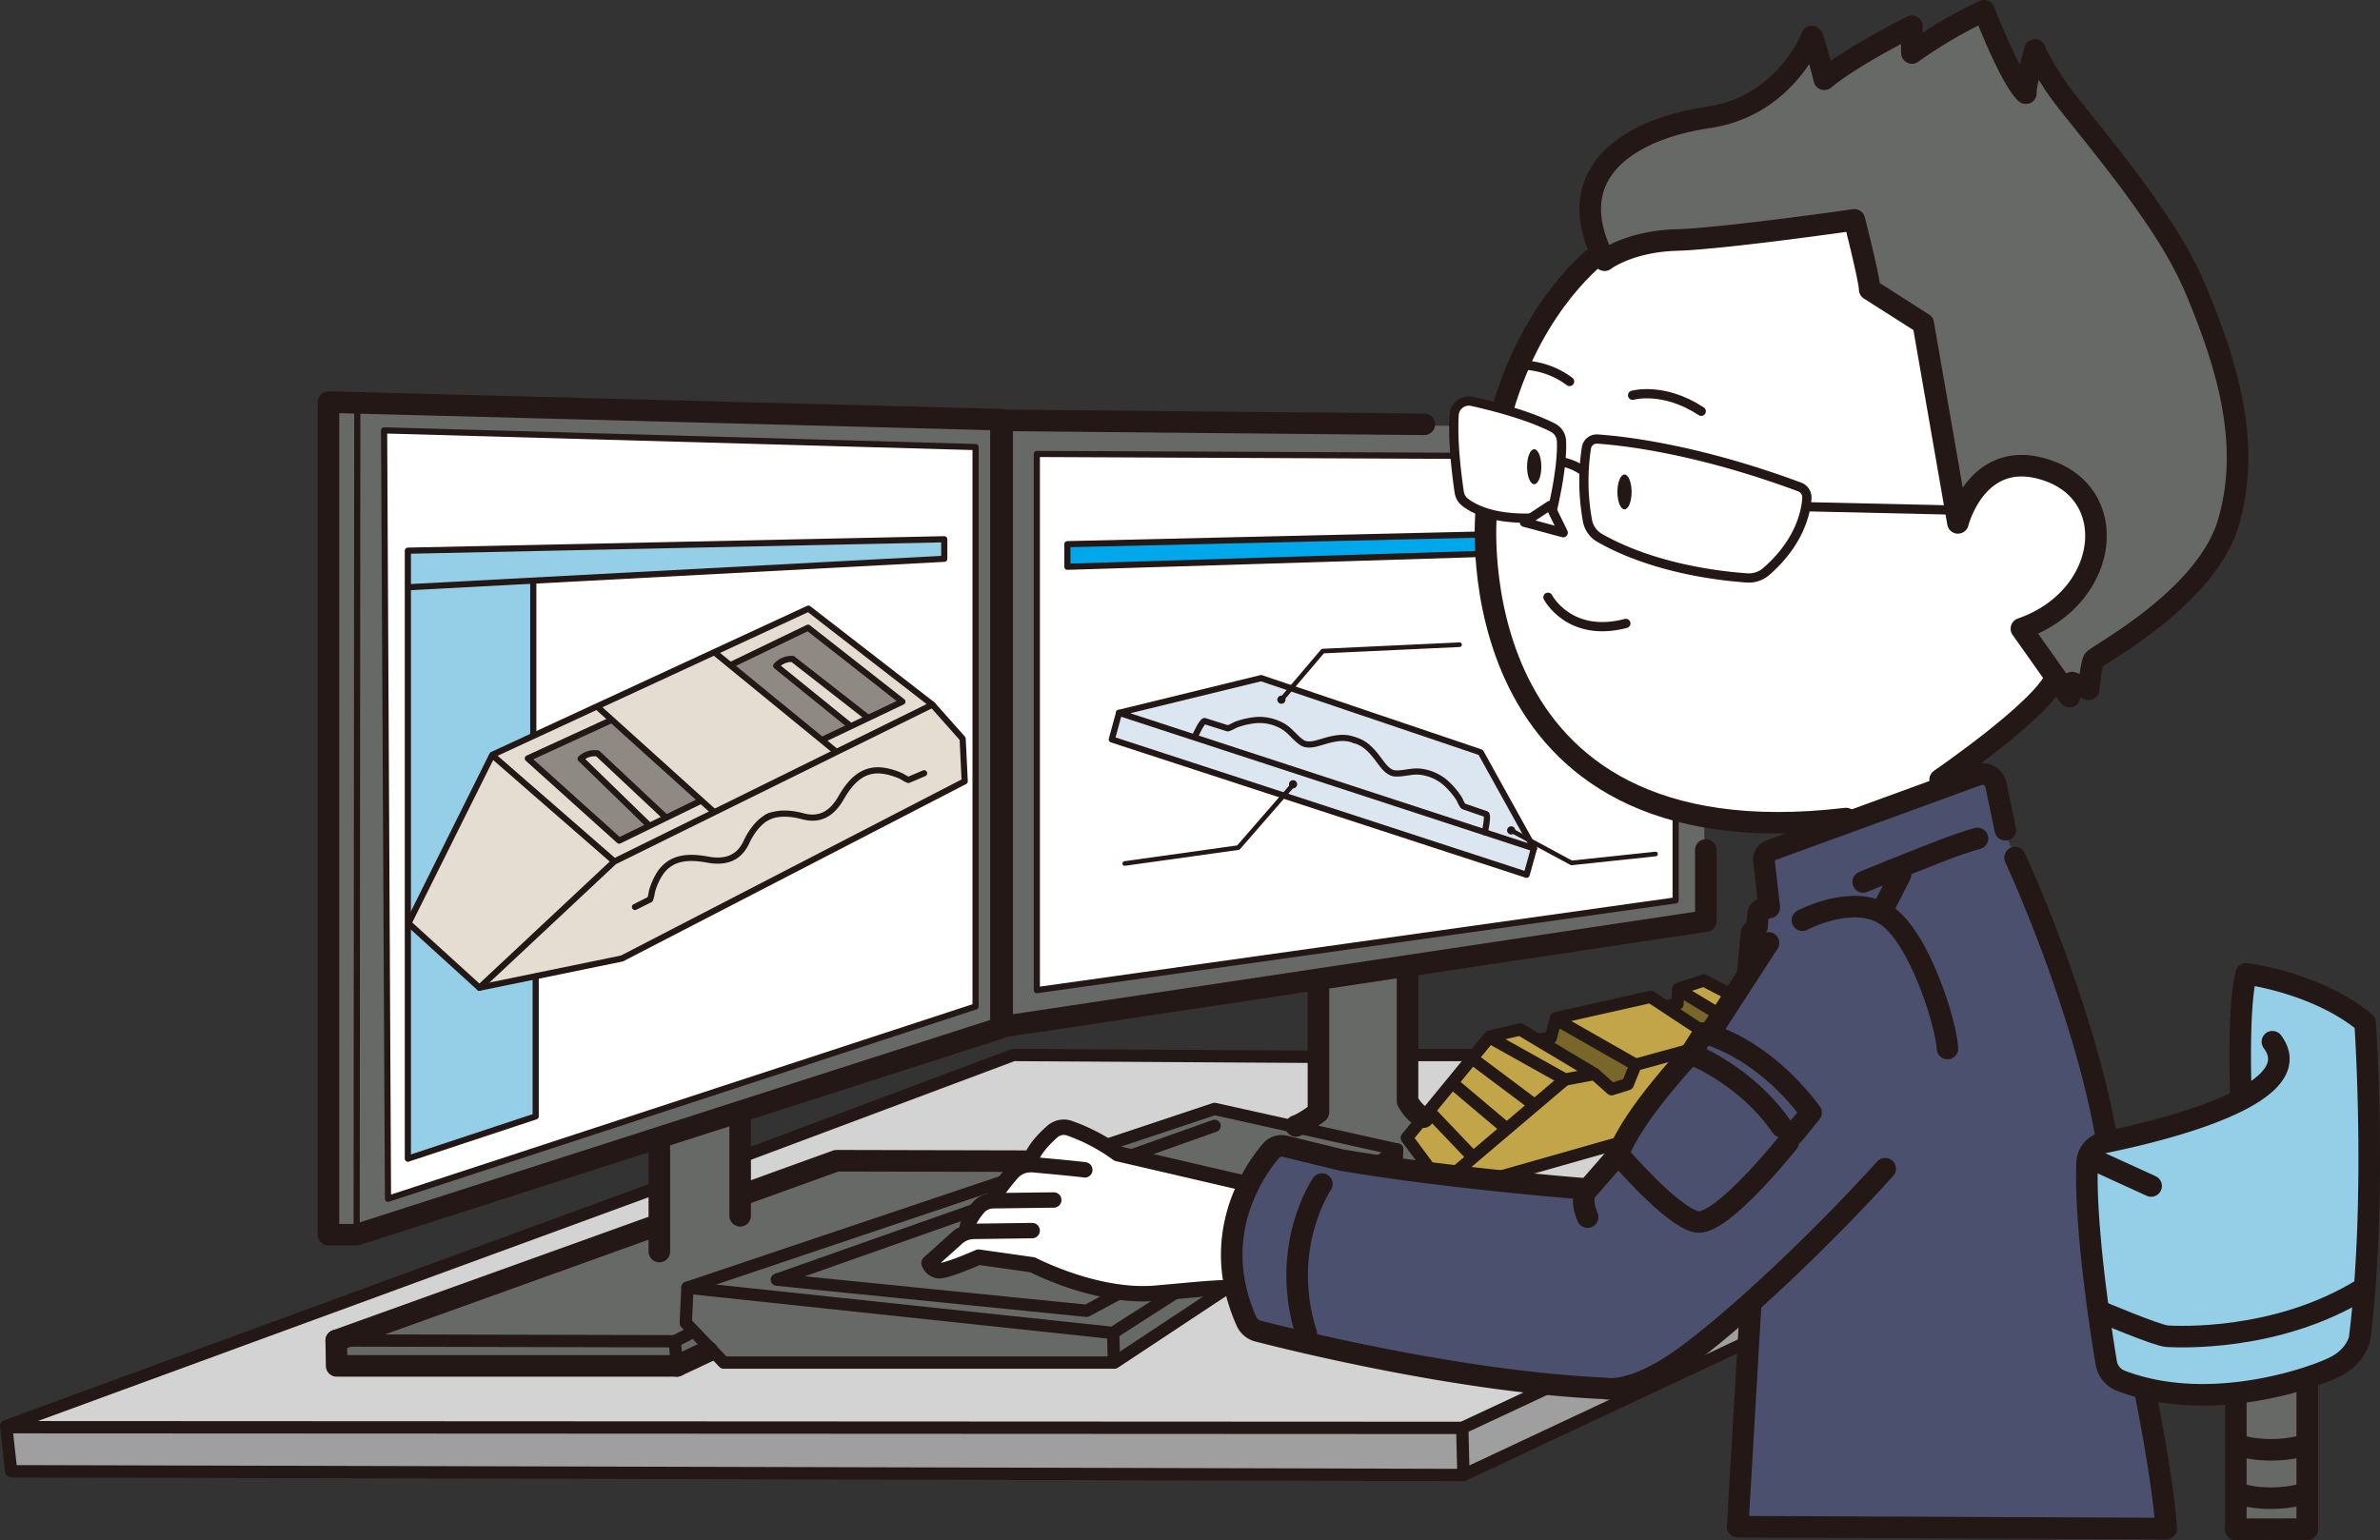 <svg xmlns="http://www.w3.org/2000/svg" width="821.272" height="531.541" viewBox="0 0 821.272 531.541">
  <rect x="0" y="0" width="821.272" height="531.541" fill="#333333" stroke="none"/>
  <g id="fig02" transform="translate(-2.45 -0.281)">
    <path id="パス_18796" data-name="パス 18796" d="M529.75,180.336l11.141,2.992-3.824-7.814Z" fill="#fff"/>
    <path id="パス_18797" data-name="パス 18797" d="M590.822,356.388c.254.063.648.168,1.175.326l3.71-5.726-13.684-8.23-.192,4.042a.533.533,0,0,1-.416.494l-2.98.662,12.158,8A.521.521,0,0,1,590.822,356.388Z" fill="#786729"/>
    <path id="パス_18798" data-name="パス 18798" d="M488.68,380.2c.351.65,2.279,4.032,4.872,5.082l16.674-20.336H488.679Z" fill="#d3d3d4"/>
    <path id="パス_18799" data-name="パス 18799" d="M554.694,185.462c18.562,10.6,41.642,13.153,50.7,13.758a8.537,8.537,0,0,0,6.251-2.146c11.191-9.81,13.428-19.794,13.766-24.873a3.305,3.305,0,0,0-2.153-3.346c-35.086-13.036-60.363-15.886-69.6-16.507-.07-.005-.139-.007-.209-.007a3.1,3.1,0,0,0-3.064,2.648,75.9,75.9,0,0,0,.39,25.007A8.107,8.107,0,0,0,554.694,185.462Z" fill="#fff"/>
    <path id="パス_18800" data-name="パス 18800" d="M385.589,255.362l2.506-9.192a.522.522,0,0,1,.1-.19c.005-.007.013-.01.019-.017a.539.539,0,0,1,.234-.148c.013,0,.021-.018.035-.021l49.024-11.976a.518.518,0,0,1,.3.011l75.766,25.627a.532.532,0,0,1,.3.246l18.385,33.147s0,.007,0,.009a.534.534,0,0,1,.055.26c0,.025,0,.046-.005.07a.58.58,0,0,1-.005.061l-2.534,9.108a.528.528,0,0,1-.26.325.535.535,0,0,1-.252.063.526.526,0,0,1-.165-.026L385.937,256.007A.532.532,0,0,1,385.589,255.362Zm-24.824,86.057,219.374-30.832V280.276c-14.865-4.146-27.4-11.132-37.494-20.976-21.448-20.925-26.724-50.107-27.843-67.429a.525.525,0,0,1-.272.1L370.8,196.424h-.017a.54.54,0,0,1-.369-.149.533.533,0,0,1-.163-.383v-7.8a.534.534,0,0,1,.52-.532L514.5,184.22c.012,0,.02.005.032.006-.016-3.426.121-5.75.181-6.585a23.049,23.049,0,0,1-7.034-3.6,5.959,5.959,0,0,1-2.222-3.848c-.669-4.6-1.117-8.6-1.409-12.068l-143.283-.633Z" fill="#fff"/>
    <path id="パス_18801" data-name="パス 18801" d="M514.524,185.282l-143.212,3.33v6.732l143.183-4.44a.671.671,0,0,1,.25.061c-.121-2.1-.183-4-.205-5.687C514.534,185.278,514.529,185.282,514.524,185.282Z" fill="#00a7ea"/>
    <path id="パス_18802" data-name="パス 18802" d="M590.557,282.809a.519.519,0,0,1,.033-.163q-4.839-.865-9.389-2.086v30.488a.53.53,0,0,1-.457.526L360.306,342.557c-.024,0-.048,0-.073,0a.533.533,0,0,1-.532-.532V156.961a.534.534,0,0,1,.532-.531h0l143.724.634c-.31-3.986-.405-7.218-.385-9.8h-.008l-154.758-1.377v208.14l241.749-36.306Z" fill="#676967"/>
    <path id="パス_18803" data-name="パス 18803" d="M531.132,293.454,388.971,246.989l-2.227,8.164,142.139,46.383Z" fill="#dce6f0"/>
    <path id="パス_18804" data-name="パス 18804" d="M565.667,136.2c.442-.127,10.943-3.059,24.127,5.6a.531.531,0,0,1-.583.888c-12.749-8.375-23.143-5.5-23.247-5.468a.54.54,0,0,1-.658-.363A.531.531,0,0,1,565.667,136.2ZM541.81,152.468a50.737,50.737,0,0,1-.215,6.723,18.568,18.568,0,0,1,7.034,2.873c.126-2.269.347-4.677.706-7.222a4.183,4.183,0,0,1,4.4-3.554c9.285.623,34.684,3.485,69.9,16.571a4.363,4.363,0,0,1,2.843,4.412c-.048.705-.134,1.509-.269,2.384l50.471,1.143-11.058-63.527-18.287-11.638a.529.529,0,0,1-.245-.448c0-2.981-4.37-20.346-5.149-23.413-4.872.692-45.776,6.45-61.046,6.9-15.938.469-24.337,6.788-24.42,6.852a.531.531,0,0,1-.795-.175c-.372-.714-.72-1.423-1.05-2.125-1.921,1.468-16.609,13.257-27.337,37.506a29.026,29.026,0,0,1,17.089,5.791.531.531,0,0,1-.64.848,28.283,28.283,0,0,0-16.907-5.567,126.413,126.413,0,0,0-5.172,14.328,98.613,98.613,0,0,1,16.832,6.252A6.051,6.051,0,0,1,541.81,152.468Z" fill="#fff"/>
    <path id="パス_18805" data-name="パス 18805" d="M507.328,279.1c-.443-.153-.788-.728-1.538-2.27-.157-.323-.287-.6-.365-.713a26.174,26.174,0,0,0-4.689-5.42A15.512,15.512,0,0,0,492.8,267.2a16.165,16.165,0,0,0-4.8.232,20.348,20.348,0,0,1-4.23.318c-1.414-.089-2.855-1-4.283-2.7-.464-.551-.943-1.19-1.452-1.869-1.969-2.621-4.419-5.885-8.19-6.869a.543.543,0,0,1-.191-.094.532.532,0,0,1-.13-.024c-3.617-1.46-7.53-.3-10.674.635-.811.241-1.574.466-2.276.634a10.31,10.31,0,0,1-2.37.309,4.834,4.834,0,0,1-2.68-.694,19.982,19.982,0,0,1-3.2-2.776,16.316,16.316,0,0,0-3.718-3.052,15.514,15.514,0,0,0-8.452-1.924,26.206,26.206,0,0,0-7,1.557c-.133.048-.4.191-.722.357-1.519.79-2.132,1.048-2.585.9-.09-.03-6.623-2.093-7.723-2.44-.5.33-1.789,2.666-2.749,4.795l99.036,32.371a17.707,17.707,0,0,0,.556-5.134c-5.644-1.95-7.178-2.481-7.63-2.659Z" fill="#dce6f0"/>
    <path id="パス_18806" data-name="パス 18806" d="M580.861,82.61c16.108-.474,60.948-6.892,61.4-6.957a.527.527,0,0,1,.591.394c.21.824,5.037,19.725,5.287,23.841l18.25,11.614a.531.531,0,0,1,.238.357l11.6,66.645c1.354-3.816,4.952-11.765,12.408-15.724,5.486-2.913,11.962-3.042,19.248-.384,10.332,3.768,16.446,12.38,16.361,23.037-.129,15.864-12.75,27.469-25.421,32.1L716.281,239.4l.638-3.612a.533.533,0,0,1,.721-.4l5.073,2.03c.236-2.129.939-7.989,1.7-9.5.216-.434,1.178-1.067,4.187-3,9.912-6.38,36.24-23.326,42.378-44.647,7.9-27.429-.728-54.452-11.224-79.568-5.257-12.576-12.957-23.91-20.5-34.285-5.769-7.94-12-15.739-18.019-23.282q-2.248-2.815-4.491-5.635a100.557,100.557,0,0,1-8.083-11.355c-.931-1.572-1.924-3.266-2.879-5.01-.125-.227-.264-.464-.41-.709-.21-.355-.432-.731-.633-1.119-1.081,4.085-2.852,11.3-2.68,13.1a.532.532,0,0,1-.81.5c-.179-.112-4.5-3.007-14.436-28.182a163.83,163.83,0,0,0-24.3,14.3.532.532,0,0,1-.841-.418c-.007-.242-.144-5.4-.043-8.376-3.949,2.017-21.251,11.012-29.318,17.839a.532.532,0,0,1-.86-.277c-.024-.1-2.315-9.248-3.787-13.479-2.316,4.985-12.451,23.637-35.637,27.037-18.769,2.753-32.54,10.205-37.78,20.446-3.954,7.726-3.249,16.985,2.094,27.528C558.417,87.908,566.612,83.029,580.861,82.61Z" fill="#676967"/>
    <path id="パス_18807" data-name="パス 18807" d="M508.335,173.207c2.705,2.121,9.163,5.647,21.93,5.364a.734.734,0,0,1,.167.044l6.554-4.32a.531.531,0,0,1,.771.21l.161.331c2.631-11.758,3-18.624,2.832-22.32a4.987,4.987,0,0,0-2.739-4.188c-8.479-4.329-20.992-7.488-27.7-8.985a4.569,4.569,0,0,0-5.557,4.186c-.288,4.62-.217,12.97,1.752,26.513A4.89,4.89,0,0,0,508.335,173.207Z" fill="#fff"/>
    <path id="パス_18808" data-name="パス 18808" d="M418.083,248.619a.486.486,0,0,1,.2.022c6.021,1.9,7.464,2.357,7.828,2.476a10.366,10.366,0,0,0,1.827-.819c.379-.2.7-.358.852-.415a27.241,27.241,0,0,1,7.283-1.617,16.649,16.649,0,0,1,9.032,2.051,17.334,17.334,0,0,1,3.963,3.234,18.815,18.815,0,0,0,3.033,2.636c1.162.755,2.94.549,4.224.243.684-.164,1.429-.385,2.22-.619,3.3-.979,7.411-2.2,11.375-.6a.556.556,0,0,1,.106.07.473.473,0,0,1,.084.006c4.131,1.077,6.7,4.505,8.772,7.258.5.663.963,1.285,1.416,1.825.849,1.011,2.151,2.236,3.536,2.324a18.748,18.748,0,0,0,4.006-.309,17.4,17.4,0,0,1,5.112-.234,16.587,16.587,0,0,1,8.473,3.738,27.234,27.234,0,0,1,4.882,5.64c.092.137.25.455.435.835a9.722,9.722,0,0,0,1,1.763c.054.009,7.745,2.667,7.745,2.667a.562.562,0,0,1,.177.1c.772.678.326,3.709-.233,6.308l15.229,4.977L513.032,260.4l-75.424-25.511-47.065,11.5,23.815,7.785C415.474,251.667,417.012,248.708,418.083,248.619Z" fill="#dce6f0"/>
    <path id="パス_18809" data-name="パス 18809" d="M483.995,398.051l-6.163,4.065q2.931.434,5.911.849Z" fill="#fff"/>
    <path id="パス_18810" data-name="パス 18810" d="M235.873,463.533l.61,7.368,10.463-5.051-5.047-5.274a.532.532,0,0,1-.193.168Z" fill="#676967"/>
    <path id="パス_18811" data-name="パス 18811" d="M495.789,404.559l-8.317-11.229a.53.53,0,0,1,.016-.653l5.361-6.539c-3.064-1.44-5.086-5.391-5.175-5.569a.526.526,0,0,1-.057-.24V364.69a.473.473,0,0,1,0-.555v-29.88l-29.675,4.455v45.453a.523.523,0,0,1-.2.411,37.226,37.226,0,0,1-6.907,4.417l33.854,7.523c.014,0,.023.016.037.02a.533.533,0,0,1,.211.119c.006.006.016.01.022.017a.514.514,0,0,1,.122.236c0,.012.014.019.016.03s-.006.027-.005.042a.453.453,0,0,1,.012.082l-.309,6.055C488.453,403.619,492.134,404.1,495.789,404.559Z" fill="#676967"/>
    <path id="パス_18812" data-name="パス 18812" d="M386.313,470.044l-.268-9.213L240.173,445.3l-.549,11.357,12.813,13.385Z" fill="#676967"/>
    <path id="パス_18813" data-name="パス 18813" d="M549.944,410.284a3.917,3.917,0,0,1,.394-.356L560.4,398.39c.388-1.047.866-2.137,1.407-3.254l-42.594,12.105c17.21,1.81,30.125,2.843,30.375,2.864A.525.525,0,0,1,549.944,410.284Z" fill="#d3d3d4"/>
    <path id="パス_18814" data-name="パス 18814" d="M116.329,425.9h8.655l.23-285.948a.5.5,0,0,1,.022-.111l-8.907-.234Z" fill="#676967"/>
    <path id="パス_18815" data-name="パス 18815" d="M563.621,215.97a32.2,32.2,0,0,1-8.206,1.129,22.02,22.02,0,0,1-19.287-10.428.531.531,0,0,1,.942-.492,19.528,19.528,0,0,0,6,6.275c5.468,3.68,12.479,4.541,20.28,2.489a.531.531,0,1,1,.27,1.027Zm135.858,1.139a.536.536,0,0,1,.332-.339c12.539-4.345,25.245-15.722,25.372-31.344.081-10.189-5.773-18.424-15.662-22.031-6.99-2.549-13.174-2.439-18.381.322-9.393,4.982-12.514,17.047-12.544,17.168a.525.525,0,0,1-.536.4.53.53,0,0,1-.5-.44l-.693-3.981-50.837-1.152c-1.083,5.65-4.348,13.982-13.679,22.16a9.644,9.644,0,0,1-6.379,2.429q-.319,0-.642-.022c-9.135-.61-32.406-3.186-51.16-13.9a9.171,9.171,0,0,1-4.433-6.181,72.474,72.474,0,0,1-1.172-16.861,17.3,17.3,0,0,0-7.071-3.087,131.115,131.115,0,0,1-2.694,15.521.526.526,0,0,1-.253.34l3.815,7.794a.532.532,0,0,1-.477.766.513.513,0,0,1-.139-.02l-13.411-3.6a.532.532,0,0,1-.154-.956l.684-.451a46.344,46.344,0,0,1-13.107-1.687c-.37,5.577-2.385,51.3,27.635,80.583,21.284,20.763,53.593,28.744,96.024,23.733a.522.522,0,0,1,.575.386l.219.8,32.3-11.772L671.46,269.6a.532.532,0,0,1,.175-.676c.353-.242,35.245-24.253,39.556-34.89L699.552,217.58A.533.533,0,0,1,699.479,217.109Z" fill="#fff"/>
    <path id="パス_18816" data-name="パス 18816" d="M600.033,344.312l-9.688-5.046-7.839,2.542,13.78,8.287Z" fill="#c2a549"/>
    <path id="パス_18817" data-name="パス 18817" d="M497.118,404.722q3.1.384,6.149.743a.4.4,0,0,1,.027-.034l6.734-5.714L495.54,384.529l-6.969,8.5,8.452,11.411A.519.519,0,0,1,497.118,404.722Z" fill="#c2a549"/>
    <path id="パス_18818" data-name="パス 18818" d="M586.591,361.828l3.232-5.105-17.941-11.809-31.572,7.117,26.61,15.181,19.579-5.379A.476.476,0,0,1,586.591,361.828Z" fill="#c2a549"/>
    <path id="パス_18819" data-name="パス 18819" d="M496.22,383.7l14.621,15.328,10.738-9.111-18.012-15.178Z" fill="#c2a549"/>
    <path id="パス_18820" data-name="パス 18820" d="M504.24,373.921l18.161,15.3,8.8-7.461-20.686-15.49Z" fill="#c2a549"/>
    <path id="パス_18821" data-name="パス 18821" d="M516.526,358.933l-5.341,6.515,20.783,15.562a.5.5,0,0,1,.048.055l9.545-8.1L516.606,359A.584.584,0,0,1,516.526,358.933Z" fill="#c2a549"/>
    <path id="パス_18822" data-name="パス 18822" d="M562.451,393.858c6.883-13.212,22.365-29.613,23.1-30.385l.212-.336-18.519,5.087-2.608,6.444a.528.528,0,0,1-.333.307l-5.574,1.752a.531.531,0,0,1-.513-.11l-5.7-5.08-9.795,1.835L504.7,405.632c4.141.484,8.182.933,12.037,1.346a.526.526,0,0,1,.292-.22l45.378-12.9A.369.369,0,0,1,562.451,393.858Z" fill="#c2a549"/>
    <path id="パス_18823" data-name="パス 18823" d="M517.568,358.321l25.013,14,8.625-1.618-24.245-14.534Z" fill="#c2a549"/>
    <path id="パス_18824" data-name="パス 18824" d="M433.192,408.421a59.774,59.774,0,0,1,7.4-11.273,5.331,5.331,0,0,1,5.365-1.759l19.384,4.732c3.534.612,7.216,1.2,10.976,1.769a.524.524,0,0,1,.135-.135l6.79-4.478-61.656-13.7L385.1,395.737c1.778,1.131,2.927,1.983,3.253,2.23l3.789.881a.523.523,0,0,1,.221-.163l29.021-10.321a.531.531,0,1,1,.357,1l-27.825,9.9,39.132,9.1A.524.524,0,0,1,433.192,408.421Z" fill="#676967"/>
    <path id="パス_18825" data-name="パス 18825" d="M552.995,370.549c.011.009.027.012.039.022l5.666,5.053,5.046-1.585,2.438-6.025-26.541-15.141-1.574,5.8a.529.529,0,0,1-.445.387l-3.114.4,18.443,11.055C552.97,370.522,552.98,370.538,552.995,370.549Z" fill="#786729"/>
    <path id="パス_18826" data-name="パス 18826" d="M428.157,444.46a54.023,54.023,0,0,1,4.559-35.087l-44.71-10.394a.526.526,0,0,1-.206-.1,63.738,63.738,0,0,0-16.587-8.733,5.391,5.391,0,0,0-5.279,1.1c-2.576,2.269-6.89,6.585-7.51,10.483.183.005.365,0,.548.015,5.742.525,15.7,1.456,17.894,1.786a.528.528,0,0,1,.446.6.537.537,0,0,1-.6.447c-2.165-.326-12.1-1.253-17.834-1.777a8.142,8.142,0,0,0-6.909,2.8c-3.554,4.137-5.7,7.227-5.981,8.579,7.406-.1,18.972-.256,20.086-.256a.532.532,0,0,1,0,1.063c-1.2,0-15.046.187-20.945.269a6.278,6.278,0,0,0-4.747,2.239c-2.592,3.1-3.873,5.686-3.606,7.28a.492.492,0,0,1-.006.158,9.327,9.327,0,0,1,1.705-.181l20.136-.266h.007a.531.531,0,0,1,.008,1.062l-20.137.267a8.294,8.294,0,0,0-5.44,2.124l-9.373,8.412a3.482,3.482,0,0,0,2.577,1.969c1.719.3,9.106-2.591,13.665-4.625a.536.536,0,0,1,.291-.04l18.639,2.64a.526.526,0,0,1,.173.057c.22.114,22.307,11.551,42.419,9.726l1.736-.158C421.432,444.267,424.927,443.949,428.157,444.46Z" fill="#fff"/>
    <path id="パス_18827" data-name="パス 18827" d="M406.806,446.661l-3.539.321-1.736.158c-1.513.138-3.039.2-4.565.2a62.605,62.605,0,0,1-7.784-.513.528.528,0,0,1-.253.3l-11.306,6.036a.525.525,0,0,1-.249.062l-.054,0L270.452,442.484a.532.532,0,0,1-.123-1.03l68.363-24.136a.52.52,0,0,1,.428.04c.148-.184.3-.366.441-.54a7.33,7.33,0,0,1,5.33-2.607c.127-1.054,1.167-2.858,3.063-5.358L242.143,444.444l144.173,15.348Z" fill="#676967"/>
    <path id="パス_18828" data-name="パス 18828" d="M272.927,441.665l104.34,10.489,10.37-5.536a104.063,104.063,0,0,1-29.03-9.279l-18.4-2.606c-1.708.756-11.671,5.1-14.154,4.634a4.525,4.525,0,0,1-3.52-3.017.532.532,0,0,1,.155-.542l9.647-8.656a9.362,9.362,0,0,1,3.493-1.973.51.51,0,0,1-.105-.227c-.311-1.861.938-4.24,2.424-6.313Z" fill="#676967"/>
    <path id="パス_18829" data-name="パス 18829" d="M387.365,469.7l36.877-24.395c-2.736.057-7.058.418-15.407,1.172a.525.525,0,0,1-.208.278l-21.541,13.8a.6.6,0,0,1,.016.076Z" fill="#676967"/>
    <path id="パス_18830" data-name="パス 18830" d="M365.234,390.448a6.443,6.443,0,0,1,6.324-1.306,64.928,64.928,0,0,1,12.53,5.962.528.528,0,0,1,.289-.243l37.013-12.338a.567.567,0,0,1,.283-.015l27.531,6.118a.521.521,0,0,1,.268-.226,32.027,32.027,0,0,0,7.41-4.494V365.485a.512.512,0,0,1-.276.089h0l-104.342-.639L258.386,400.08v12.09l32.561-11.77a.535.535,0,0,1,.181-.032l66.461.154c.006,0,.01,0,.015,0C358.679,396.837,362.241,393.081,365.234,390.448Z" fill="#d3d3d4"/>
    <path id="パス_18831" data-name="パス 18831" d="M119.024,463.477l.116,7.708H235.445l-.616-7.442Z" fill="#676967"/>
    <path id="パス_18832" data-name="パス 18832" d="M5.212,493.4l1.572,14.142,500.118,1.3-.391-15.2Z" fill="#9f9fa0"/>
    <path id="パス_18833" data-name="パス 18833" d="M436.406,460.212a6.449,6.449,0,0,1-4.3-3.634,60.183,60.183,0,0,1-3.715-11,16.815,16.815,0,0,0-2.658-.27.523.523,0,0,1-.229.44L387.3,471.02a.524.524,0,0,1-.292.088h-134.8a.534.534,0,0,1-.383-.163l-4.106-4.29,0,0-11.464,5.534s-.006,0-.009,0a.531.531,0,0,1-.222.051h-117.4a.532.532,0,0,1-.532-.522l-.132-8.772a.336.336,0,0,1,.007-.044.54.54,0,0,1,.023-.121.6.6,0,0,1,.026-.071.5.5,0,0,1,.066-.1.322.322,0,0,1,.048-.057.47.47,0,0,1,.1-.067.385.385,0,0,1,.068-.039c.007,0,.011-.008.017-.01l111.049-39.921a.632.632,0,0,1,.089-.013V410.648L6.518,492.342l500.4.243,29.9-13.988C492.528,474.248,446.31,462.761,436.406,460.212Z" fill="#d3d3d4"/>
    <path id="パス_18834" data-name="パス 18834" d="M142.666,190.353a.531.531,0,0,1,.519-.531l185.1-3.948a.55.55,0,0,1,.383.152.524.524,0,0,1,.159.38v6.74a.531.531,0,0,1-.5.53l-141.316,7.505V253.44L281.2,209.869a.534.534,0,0,1,.55.063l42.787,33.142c.012.009.015.024.025.032a.545.545,0,0,1,.048.036l10.428,11.745a.532.532,0,0,1,.133.327l.711,14.7a.534.534,0,0,1-.286.5L217.3,331.569a.56.56,0,0,1-.137.049l-29.327,6.021V385.6a.533.533,0,0,1-.364.505l-44.111,14.6a.531.531,0,0,1-.7-.505Zm-5.8,222.951,201.7-66.032V155.093l-203.034-5.718Z" fill="#fff"/>
    <path id="パス_18835" data-name="パス 18835" d="M186.775,337.857,168,341.712a.554.554,0,0,1-.106.011h0a.535.535,0,0,1-.183-.034c-.014-.006-.026-.016-.041-.023a.5.5,0,0,1-.121-.075s-.008,0-.011-.006L143.727,319.94v79.522l43.048-14.247Z" fill="#95cfe7"/>
    <path id="パス_18836" data-name="パス 18836" d="M605.994,451.1a284.074,284.074,0,0,1-22.633,18.5C570.347,478.863,562.022,480.2,558.3,480.2a9.7,9.7,0,0,1-2.186-.2c-6.054-.268-12.259-.726-18.506-1.329a.578.578,0,0,1,.077.105.532.532,0,0,1-.257.706l-29.859,13.966.388,15.1L605.3,462.876Z" fill="#9f9fa0"/>
    <path id="パス_18837" data-name="パス 18837" d="M339.623,347.657a.535.535,0,0,1-.367.506L136.5,414.541a.532.532,0,0,1-.7-.5l-1.344-265.209a.535.535,0,0,1,.159-.383.626.626,0,0,1,.386-.151l204.1,5.748a.533.533,0,0,1,.517.532Zm7.692-202-221.056-5.786a.482.482,0,0,1,.017.084l-.23,285.751,221.268-71.058Z" fill="#676967"/>
    <path id="パス_18838" data-name="パス 18838" d="M229.439,423.621l-107.928,38.8,113.683.261,5.982-2.861-2.478-2.589a.53.53,0,0,1-.147-.394l.589-12.146a.028.028,0,0,1,0-.011.136.136,0,0,1,0-.02.523.523,0,0,1,.1-.24.516.516,0,0,1,.037-.045.532.532,0,0,1,.219-.156s0-.005.007-.006l.007,0,.017-.005,109.2-36.731a.531.531,0,0,1,.306,0c.642-.8,1.337-1.643,2.126-2.563a9.224,9.224,0,0,1,6.185-3.154c.007-.058.018-.115.026-.173l-66.151-.154L258.385,413.3v6.608a.531.531,0,0,1-1.063,0V384.661L230.5,393.274v38.974a.532.532,0,0,1-1.063,0Z" fill="#676967"/>
    <path id="パス_18839" data-name="パス 18839" d="M750.33,462.017c-3.276-.164-20.135-7.21-23.144-8.477l.074.54c.972,6.946,1.908,12.816,2.521,16.519a7.569,7.569,0,0,0,4.779,5.781c30.042,11.455,65.405-.812,73.232-4.725,7.346-3.674,8.374-9.505,8.383-9.564.668-5.342,1.21-10.833,1.648-16.372-23.443,14.409-49.534,16.422-62.22,16.422C753.42,462.141,751.636,462.083,750.33,462.017Z" fill="#95cfe7"/>
    <path id="パス_18840" data-name="パス 18840" d="M745.227,409.839a.532.532,0,0,1-.484.311.544.544,0,0,1-.221-.048l-17.088-7.811a.532.532,0,1,1,.442-.968l17.088,7.812A.532.532,0,0,1,745.227,409.839Zm32.748-72.864c-2.739,11.061-1.84,38.146-1.7,41.982,6.957-3.767,10.931-7.632,11.821-11.5.55-2.393-.1-4.852-1.926-7.309a.532.532,0,1,1,.854-.634c2.021,2.718,2.73,5.471,2.107,8.181-1,4.362-5.5,8.644-13.355,12.724-14.117,7.332-35.474,12.331-46.949,14.657a7.038,7.038,0,0,0-5.652,6.664c-.524,14.808,1.781,35.557,3.806,50.356l.034.248a.505.505,0,0,1,.139.028c6.866,2.91,20.537,8.446,23.138,8.577,8.944.451,39.981.6,67.269-16.318a.529.529,0,0,1,.348-.067c3.246-42.509.388-87.507.148-91.119C802.87,341.067,781.384,337.477,777.975,336.975Z" fill="#95cfe7"/>
    <path id="パス_18841" data-name="パス 18841" d="M774.506,499.553v15.6a.527.527,0,0,1,.17.026c.1.037,9.958,3.681,23.342.057.021-.006.042,0,.063-.005V499.621A46.976,46.976,0,0,1,786,501.233,36.26,36.26,0,0,1,774.506,499.553Z" fill="#676967"/>
    <path id="パス_18842" data-name="パス 18842" d="M774.506,516.246V527.51l23.575.01V516.314A46.972,46.972,0,0,1,786,517.925,36.272,36.272,0,0,1,774.506,516.246Z" fill="#676967"/>
    <path id="パス_18843" data-name="パス 18843" d="M684.974,290.167a192.8,192.8,0,0,0-18.92,6.786c-1.674.666-3.4,1.353-5.213,2.062-8.554,3.347-15.182,6.139-15.249,6.168a.549.549,0,0,1-.206.041.531.531,0,0,1-.206-1.021c.066-.028,6.706-2.826,15.273-6.177,1.81-.709,3.536-1.395,5.208-2.06a193.553,193.553,0,0,1,19.021-6.82.531.531,0,1,1,.292,1.021ZM674.481,362.7h-.023a.529.529,0,0,1-.53-.508c-.365-8.028-9.642-38.394-21.111-45.692-11.132-7.086-27.987,1.764-28.156,1.855a.531.531,0,1,1-.5-.938A46.778,46.778,0,0,1,634.31,313.7c6.677-1.6,12.557-1.3,17.163.855a.511.511,0,0,1,.045-.3l6.294-12.358a.531.531,0,1,1,.947.481l-6.295,12.358a.508.508,0,0,1-.244.228c.393.208.8.4,1.168.64,11.963,7.615,21.218,38.122,21.6,46.541A.531.531,0,0,1,674.481,362.7Zm-215.45,46.555c-.149.216-14.643,21.917-5.269,51.331a.531.531,0,0,1-1.013.322c-9.537-29.925,5.254-52.033,5.4-52.253a.531.531,0,0,1,.877.6Zm158.511-19.631a.528.528,0,0,1-.738-.138c-11.56-16.874-29.669-24.4-29.85-24.474a.531.531,0,1,1,.4-.984c.185.075,18.58,7.713,30.326,24.858A.53.53,0,0,1,617.542,389.622ZM742,479.8a68.454,68.454,0,0,1-7.821-2.433,8.626,8.626,0,0,1-5.449-6.6c-.615-3.708-1.552-9.59-2.525-16.545l-.276-1.987c-2.031-14.838-4.342-35.651-3.816-50.535a8.1,8.1,0,0,1,6.5-7.669l.317-.064c-7.836-45.92-34.716-106.487-34.988-107.095a.667.667,0,0,1-.034-.107l-3.23-15.437a4.229,4.229,0,0,0-5.587-3.105l-71.68,26.132a2.678,2.678,0,0,0-1.749,2.825l1.841,16.283a.534.534,0,0,1-.412.579l-2.328.523a1.437,1.437,0,0,0-1.124,1.291l-.341,4.21a.532.532,0,0,1-.132.311l-1.795,2.009-1.161,12.375,6.053-9.341a.532.532,0,1,1,.893.577l-20.116,31.044c5.868,1.958,20.882,8.471,34.786,26.939a.532.532,0,0,1-.013.655l-5.963,7.319a.532.532,0,0,1-.825-.671l5.7-7c-9.021-11.878-18.4-18.559-24.705-22.078a48.589,48.589,0,0,0-11.4-4.782l-4.248,6.692c-.26.289-19.821,21-24.914,34.439,2.035,2.345,18.681,21.292,26.47,22.9,2.32.462,7.394-1.384,18.563-12.94,6.767-7,12.569-14.31,12.627-14.384a.531.531,0,1,1,.832.66c-.924,1.168-22.106,27.785-31.387,27.786a4.126,4.126,0,0,1-.85-.083c-8.022-1.654-24.071-19.8-26.865-23.021l-9.763,11.2a.57.57,0,0,1-.118.1,2.32,2.32,0,0,0-.4.38c-.726.835-2.16,3.385.2,8.993a.531.531,0,0,1-.283.7.539.539,0,0,1-.206.042.533.533,0,0,1-.49-.325c-2.121-5.037-1.426-7.912-.518-9.418-3.615-.292-50.486-4.149-84.157-9.984l-19.42-4.739a4.275,4.275,0,0,0-4.3,1.411c-5.269,6.245-21.443,28.9-8.327,58.311a5.389,5.389,0,0,0,3.6,3.039c11.346,2.92,70.433,17.593,119.546,19.758a.6.6,0,0,1,.116.02c.084.024,8.989,2.177,26.412-10.23,17.345-12.352,46.712-39.861,69.829-65.412a.532.532,0,1,1,.788.714,653.042,653.042,0,0,1-46.319,46.128.508.508,0,0,1,.054.251l-4.466,76.267,146.777.646c-1.459-18.568-7.345-47.075-7.4-47.365A.543.543,0,0,1,742,479.8Z" fill="#4b506e"/>
    <path id="パス_18844" data-name="パス 18844" d="M774.506,498.458a.526.526,0,0,1,.17.027c.1.036,9.956,3.68,23.342.055.021-.005.042,0,.063,0V476.506a126.539,126.539,0,0,1-23.575,5Z" fill="#676967"/>
    <path id="パス_18845" data-name="パス 18845" d="M226.538,310.235a.691.691,0,0,0-.1.065c.041-.019.075-.035.1-.047Z" fill="#fff"/>
    <path id="パス_18846" data-name="パス 18846" d="M301.926,247.549l10.915-5.2-31.635-24.792-25.778,12.441,30.7,25.1c.016-.009.026-.024.043-.032l8.883-4.234-25.091-20.308a.53.53,0,0,1-.084-.741,7.523,7.523,0,0,1,6.117-2.581.528.528,0,0,1,.3.111l25.433,19.853A.52.52,0,0,1,301.926,247.549Z" fill="#8e8a83"/>
    <path id="パス_18847" data-name="パス 18847" d="M249,280l41.109-20.277-41.22-33.7c-.009-.008-.013-.018-.022-.026L209.4,244.251l39.564,35.7A.512.512,0,0,1,249,280Z" fill="#e5ddd1"/>
    <path id="パス_18848" data-name="パス 18848" d="M271.072,230.053l24.992,20.228a.567.567,0,0,1,.038.048l4.938-2.354-25.265-19.721A6.719,6.719,0,0,0,271.072,230.053Z" fill="#e5ddd1"/>
    <path id="パス_18849" data-name="パス 18849" d="M254.693,229.17l26.35-12.717a.532.532,0,0,1,.559.06l32.571,25.526a.531.531,0,0,1-.1.9L287.027,255.83l3.979,3.252a.58.58,0,0,1,.114.14l32.09-15.828-41.862-32.425L249.933,225.5l4.619,3.776A.536.536,0,0,1,254.693,229.17Z" fill="#e5ddd1"/>
    <path id="パス_18850" data-name="パス 18850" d="M172.465,261.756l-28.4,57.052,23.826,21.659,45.763-42.843c-.006-.005-.014-.006-.021-.013Z" fill="#e5ddd1"/>
    <path id="パス_18851" data-name="パス 18851" d="M221.324,312.845c3.334-1.667,4.581-2.291,5.078-2.524a15.322,15.322,0,0,0,.36-1.745c.056-.335.1-.6.129-.692a23.137,23.137,0,0,1,2.747-6.269c4.28-6.591,11.382-6.221,17.088-5.165,6.251,1.154,10.426-.686,12.758-5.639,3.855-8.194,8.682-9.484,8.885-9.535.01,0,.018,0,.027,0,1.987-.671,5.668-1.279,11.237.23,5.283,1.431,9.39-.559,12.555-6.074,2.892-5.033,7.219-10.682,15-9.681a23.06,23.06,0,0,1,6.556,1.966c.088.039.321.175.615.35a16.047,16.047,0,0,0,1.541.846l5.229-2.229.417.977c-3.88,1.655-5,2.134-5.367,2.272l.005.015c-.362.155-.741,0-2.369-.967-.24-.143-.43-.258-.507-.3a22.076,22.076,0,0,0-6.255-1.881c-7.132-.917-11.047,4.114-13.941,9.156-3.442,5.994-7.942,8.141-13.757,6.57-8.2-2.217-12.086.413-12.124.441-.006.005-.015,0-.021.007-1.631.97-4.388,3.235-6.765,8.285-2.565,5.452-7.113,7.492-13.91,6.232-5.718-1.057-12.091-1.327-16,4.7a22.066,22.066,0,0,0-2.616,5.984c-.023.082-.058.3-.1.574-.314,1.871-.442,2.258-.794,2.436-.091.044-5.216,2.608-5.216,2.608a.513.513,0,0,1-.237.056.531.531,0,0,1-.238-1.007ZM169.63,340.3l47.248-9.7L334.8,269.624l-.686-14.169-10.036-11.3L214.7,298.105Z" fill="#e5ddd1"/>
    <path id="パス_18852" data-name="パス 18852" d="M203.579,262.185,226.624,284.6a.607.607,0,0,1,.049.072l4.71-2.3L208.427,260.82A6.55,6.55,0,0,0,203.579,262.185Z" fill="#e5ddd1"/>
    <path id="パス_18853" data-name="パス 18853" d="M214.325,296.812a.51.51,0,0,1,.142.218L247.984,280.5l-3.655-3.3a.521.521,0,0,1-.169.129L216.339,290.9a.534.534,0,0,1-.588-.083l-31.522-28.369a.533.533,0,0,1,.133-.878L212.629,248.6l-4.233-3.82c-.014-.013-.021-.031-.034-.045L173.2,260.995Z" fill="#e5ddd1"/>
    <path id="パス_18854" data-name="パス 18854" d="M327.759,186.947l-184.034,3.924v11.544l184.033-9.775Z" fill="#95cfe7"/>
    <path id="パス_18855" data-name="パス 18855" d="M172.12,260.326l13.846-6.4a.505.505,0,0,1-.023-.117V201.239l-42.216,2.242V317.1l28.142-56.523A.526.526,0,0,1,172.12,260.326Z" fill="#95cfe7"/>
    <path id="パス_18856" data-name="パス 18856" d="M243.514,276.463l-30.108-27.17a.522.522,0,0,1-.229.219l-27.636,12.682L216.2,289.783l9.477-4.621L202.43,262.548a.532.532,0,0,1-.016-.746,7.544,7.544,0,0,1,6.326-2.013.522.522,0,0,1,.289.14L232.4,281.88Z" fill="#8e8a83"/>
    <path id="パス_18857" data-name="パス 18857" d="M565.474,170.072c0,3.321-1.1,6.013-2.452,6.013s-2.449-2.692-2.449-6.013,1.1-6.014,2.449-6.014S565.474,166.75,565.474,170.072Z" fill="#231815"/>
    <path id="パス_18858" data-name="パス 18858" d="M534.319,161.367c0,3.335-1.1,6.039-2.461,6.039s-2.461-2.7-2.461-6.039,1.1-6.038,2.461-6.038S534.319,158.033,534.319,161.367Z" fill="#231815"/>
    <path id="パス_18859" data-name="パス 18859" d="M450.054,270.967a1.407,1.407,0,1,1-1.407-1.407A1.407,1.407,0,0,1,450.054,270.967Z" fill="#231815"/>
    <path id="パス_18860" data-name="パス 18860" d="M446.04,241.775a1.407,1.407,0,1,1-1.407-1.407A1.407,1.407,0,0,1,446.04,241.775Z" fill="#231815"/>
    <path id="パス_18861" data-name="パス 18861" d="M525.328,286.887a1.407,1.407,0,1,1-1.407-1.407A1.407,1.407,0,0,1,525.328,286.887Z" fill="#231815"/>
    <path id="パス_18862" data-name="パス 18862" d="M554.539,87.623s-22.556,16.2-33.493,53.7" fill="none" stroke="#231815" stroke-linejoin="round" stroke-miterlimit="10" stroke-width="7.438"/>
    <path id="パス_18863" data-name="パス 18863" d="M515.269,177.346S503.942,298.82,639.478,282.806l.385,1.392" fill="none" stroke="#231815" stroke-linejoin="round" stroke-miterlimit="10" stroke-width="7.438"/>
    <path id="パス_18864" data-name="パス 18864" d="M673.077,271.652l-1.144-2.29s35.491-24.328,39.783-35.205" fill="none" stroke="#231815" stroke-linejoin="round" stroke-miterlimit="10" stroke-width="7.438"/>
    <path id="パス_18865" data-name="パス 18865" d="M699.983,217.272l16.6,23.469.859-4.865,5.724,2.29s.858-8.3,1.717-10.017,38.97-21.235,46.6-47.741,0-53.013-11.244-79.922c-5.154-12.329-12.73-23.622-20.556-34.391-7.189-9.894-14.921-19.361-22.523-28.936a101.023,101.023,0,0,1-8.043-11.3c-.978-1.652-1.948-3.311-2.87-4.994a11.877,11.877,0,0,1-1.587-3.324s-3.382,12.273-3.131,14.9c0,0-4.291-2.661-14.428-28.449a161.324,161.324,0,0,0-24.9,14.584s-.177-6.581,0-9.249c0,0-20.986,10.493-30.235,18.319,0,0-2.846-11.383-4.269-14.762,0,0-9.07,24.01-35.749,27.923s-51.645,18.8-35.8,49.287c0,0,8.4-6.482,24.729-6.962s61.459-6.962,61.459-6.962,5.282,20.646,5.282,24.008L666.1,111.95l11.976,68.805s6.734-26.937,31.622-17.86S729.792,206.941,699.983,217.272Z" fill="none" stroke="#231815" stroke-linejoin="round" stroke-miterlimit="10" stroke-width="7.438"/>
    <path id="パス_18866" data-name="パス 18866" d="M694.436,286.661l-3.231-15.437a4.76,4.76,0,0,0-6.288-3.5l-71.68,26.133a3.217,3.217,0,0,0-2.1,3.385l1.843,16.281-2.329.523a1.975,1.975,0,0,0-1.536,1.766l-.341,4.212-1.913,2.141-1.376,14.682" fill="none" stroke="#231815" stroke-linecap="round" stroke-linejoin="round" stroke-miterlimit="10" stroke-width="7.438"/>
    <path id="パス_18867" data-name="パス 18867" d="M729.518,394.2c-7.869-46.558-31.733-97.928-31.733-97.928" fill="none" stroke="#231815" stroke-linecap="round" stroke-linejoin="round" stroke-miterlimit="10" stroke-width="7.438"/>
    <path id="パス_18868" data-name="パス 18868" d="M645.387,304.692s6.6-2.784,15.26-6.172c8.943-3.5,15.846-6.482,24.181-8.864" fill="none" stroke="#231815" stroke-linecap="round" stroke-linejoin="round" stroke-miterlimit="10" stroke-width="7.438"/>
    <path id="パス_18869" data-name="パス 18869" d="M658.286,302.137l-6.293,12.357" fill="none" stroke="#231815" stroke-linecap="round" stroke-linejoin="round" stroke-miterlimit="10" stroke-width="7.438"/>
    <path id="パス_18870" data-name="パス 18870" d="M775.765,379.429s-1.33-31.318,1.814-43.048c0,0,24.213,3,40.995,16.8,0,0,4.227,60.183-1.874,108.993,0,0-.964,6.1-8.671,9.954-7.354,3.677-43.063,16.416-73.659,4.746a8.053,8.053,0,0,1-5.113-6.19c-.616-3.718-1.549-9.571-2.524-16.532-.016-.11-.031-.221-.047-.332-.031-.232-.064-.465-.1-.7-.044-.314-.087-.632-.131-.951-2.126-15.533-4.329-35.835-3.813-50.446a7.587,7.587,0,0,1,6.079-7.166c10.326-2.1,32.477-7.164,46.809-14.607,10.577-5.493,16.9-12.28,11.066-20.118" fill="none" stroke="#231815" stroke-linecap="round" stroke-linejoin="round" stroke-miterlimit="10" stroke-width="7.438"/>
    <path id="パス_18871" data-name="パス 18871" d="M726.95,452.862s19.938,8.448,23.317,8.617,37.786,2.07,67.577-16.395" fill="none" stroke="#231815" stroke-linecap="round" stroke-linejoin="round" stroke-miterlimit="10" stroke-width="7.438"/>
    <path id="パス_18872" data-name="パス 18872" d="M727.656,401.807l17.088,7.812" fill="none" stroke="#231815" stroke-linecap="round" stroke-linejoin="round" stroke-miterlimit="10" stroke-width="7.438"/>
    <path id="パス_18873" data-name="パス 18873" d="M798.611,528.052V476.146" fill="none" stroke="#231815" stroke-linecap="round" stroke-linejoin="round" stroke-miterlimit="10" stroke-width="7.438"/>
    <path id="パス_18874" data-name="パス 18874" d="M773.974,481.214V528.1" fill="none" stroke="#231815" stroke-linecap="round" stroke-linejoin="round" stroke-miterlimit="10" stroke-width="7.438"/>
    <path id="パス_18875" data-name="パス 18875" d="M774.485,498.981s9.939,3.79,23.67.072" fill="none" stroke="#231815" stroke-linecap="round" stroke-linejoin="round" stroke-miterlimit="10" stroke-width="7.438"/>
    <path id="パス_18876" data-name="パス 18876" d="M774.485,515.675s9.939,3.789,23.67.071" fill="none" stroke="#231815" stroke-linecap="round" stroke-linejoin="round" stroke-miterlimit="10" stroke-width="7.438"/>
    <path id="パス_18877" data-name="パス 18877" d="M624.411,317.885s17.162-9.171,28.691-1.834,20.962,37.47,21.356,46.116" fill="none" stroke="#231815" stroke-linecap="round" stroke-linejoin="round" stroke-miterlimit="10" stroke-width="7.438"/>
    <path id="パス_18878" data-name="パス 18878" d="M612.717,325.714l-20.331,31.377" fill="none" stroke="#231815" stroke-linecap="round" stroke-linejoin="round" stroke-miterlimit="10" stroke-width="7.438"/>
    <path id="パス_18879" data-name="パス 18879" d="M621.443,391.623l5.963-7.319c-17.755-23.582-37.022-27.476-37.022-27.476l-4.45,7.011s-20.059,21.143-25.075,34.831c0,0,18.433,21.551,26.971,23.313s31.715-27.514,31.715-27.514" fill="none" stroke="#231815" stroke-linecap="round" stroke-linejoin="round" stroke-miterlimit="10" stroke-width="7.438"/>
    <path id="パス_18880" data-name="パス 18880" d="M587.154,364.519s18.3,7.454,30.089,24.667" fill="none" stroke="#231815" stroke-linecap="round" stroke-linejoin="round" stroke-miterlimit="10" stroke-width="7.438"/>
    <path id="パス_18881" data-name="パス 18881" d="M560.862,398.674,550.7,410.33a2.681,2.681,0,0,0-.52.48c-.877,1.01-2.326,3.755.113,9.549" fill="none" stroke="#231815" stroke-linecap="round" stroke-linejoin="round" stroke-miterlimit="10" stroke-width="7.438"/>
    <path id="パス_18882" data-name="パス 18882" d="M549.546,410.635s-49.087-3.89-84.333-10l-19.384-4.732a4.824,4.824,0,0,0-4.834,1.584c-5.883,6.973-21.529,29.452-8.406,58.871a5.947,5.947,0,0,0,3.95,3.336c13.062,3.362,70.887,17.624,119.654,19.776,0,0,8.954,2.442,26.861-10.31s47.73-40.968,69.914-65.486" fill="none" stroke="#231815" stroke-linecap="round" stroke-linejoin="round" stroke-miterlimit="10" stroke-width="7.438"/>
    <path id="パス_18883" data-name="パス 18883" d="M458.592,408.955s-14.9,21.766-5.337,51.792" fill="none" stroke="#231815" stroke-linecap="round" stroke-linejoin="round" stroke-miterlimit="10" stroke-width="7.438"/>
    <path id="パス_18884" data-name="パス 18884" d="M606.567,450.381l-4.5,76.827,147.914.65c-1.4-18.8-7.458-48-7.458-48" fill="none" stroke="#231815" stroke-linecap="round" stroke-linejoin="round" stroke-miterlimit="10" stroke-width="7.438"/>
    <path id="パス_18885" data-name="パス 18885" d="M493.931,146.733l-145.656-1.384V354.643l242.812-36.465V293.653" fill="none" stroke="#231815" stroke-linecap="round" stroke-linejoin="round" stroke-miterlimit="10" stroke-width="7.438"/>
    <path id="パス_18886" data-name="パス 18886" d="M347.846,145.136,115.8,139.062v287.37h9.717l222.331-71.4Z" fill="none" stroke="#231815" stroke-linecap="round" stroke-linejoin="round" stroke-miterlimit="10" stroke-width="7.438"/>
    <path id="パス_18887" data-name="パス 18887" d="M488.148,334.117V380.33s2.238,4.437,5.465,5.547" fill="none" stroke="#231815" stroke-linecap="round" stroke-linejoin="round" stroke-miterlimit="10" stroke-width="7.438"/>
    <path id="パス_18888" data-name="パス 18888" d="M457.411,338.582v45.579s-4.337,3.529-7.765,4.74" fill="none" stroke="#231815" stroke-linecap="round" stroke-linejoin="round" stroke-miterlimit="10" stroke-width="7.438"/>
    <path id="パス_18889" data-name="パス 18889" d="M257.854,384.316v35.593" fill="none" stroke="#231815" stroke-linecap="round" stroke-linejoin="round" stroke-miterlimit="10" stroke-width="7.438"/>
    <path id="パス_18890" data-name="パス 18890" d="M229.974,393.214v39.034" fill="none" stroke="#231815" stroke-linecap="round" stroke-linejoin="round" stroke-miterlimit="10" stroke-width="7.438"/>
    <path id="パス_18891" data-name="パス 18891" d="M258.2,412.8l32.921-11.9,66.46.156" fill="none" stroke="#231815" stroke-linecap="round" stroke-linejoin="round" stroke-miterlimit="10" stroke-width="7.438"/>
    <path id="パス_18892" data-name="パス 18892" d="M235.316,463.212l4.87-2.508" fill="none" stroke="#231815" stroke-linecap="round" stroke-linejoin="round" stroke-miterlimit="10" stroke-width="4.25"/>
    <path id="パス_18893" data-name="パス 18893" d="M229.532,423.022l-111.049,39.92" fill="none" stroke="#231815" stroke-linecap="round" stroke-linejoin="round" stroke-miterlimit="10" stroke-width="7.438"/>
    <path id="パス_18894" data-name="パス 18894" d="M118.481,462.943l.133,8.772h117.4" fill="none" stroke="#231815" stroke-linecap="round" stroke-linejoin="round" stroke-miterlimit="10" stroke-width="7.438"/>
    <path id="パス_18895" data-name="パス 18895" d="M246.569,466.775l-10.55,4.94" fill="none" stroke="#231815" stroke-linecap="round" stroke-linejoin="round" stroke-miterlimit="10" stroke-width="7.438"/>
    <path id="パス_18896" data-name="パス 18896" d="M773.973,528.1l24.636-.043" fill="none" stroke="#231815" stroke-linecap="round" stroke-linejoin="round" stroke-miterlimit="10" stroke-width="7.438"/>
    <path id="パス_18897" data-name="パス 18897" d="M432.932,408.877l-44.807-10.416a63.6,63.6,0,0,0-16.741-8.816,5.9,5.9,0,0,0-5.8,1.2c-2.945,2.594-7.336,7.093-7.746,11.188" fill="none" stroke="#231815" stroke-linecap="round" stroke-linejoin="round" stroke-miterlimit="10" stroke-width="5.313"/>
    <path id="パス_18898" data-name="パス 18898" d="M376.788,404.054c-2.159-.324-12.033-1.246-17.865-1.781a8.659,8.659,0,0,0-7.361,2.987c-2.6,3.023-5.961,7.247-6.15,9.046" fill="none" stroke="#231815" stroke-linecap="round" stroke-linejoin="round" stroke-miterlimit="10" stroke-width="5.313"/>
    <path id="パス_18899" data-name="パス 18899" d="M366.07,414.458c-1.2,0-14.816.185-20.953.27a6.821,6.821,0,0,0-5.148,2.429c-1.833,2.194-4.1,5.439-3.722,7.708" fill="none" stroke="#231815" stroke-linecap="round" stroke-linejoin="round" stroke-miterlimit="10" stroke-width="5.313"/>
    <path id="パス_18900" data-name="パス 18900" d="M358.614,425.02l-20.136.266a8.841,8.841,0,0,0-5.787,2.26l-9.646,8.657a4.019,4.019,0,0,0,3.106,2.641c2.485.465,13.98-4.661,13.98-4.661l18.639,2.641s22.211,11.65,42.714,9.785,23.61-2.174,27.027-1.552" fill="none" stroke="#231815" stroke-linecap="round" stroke-linejoin="round" stroke-miterlimit="10" stroke-width="5.313"/>
    <path id="パス_18901" data-name="パス 18901" d="M517.174,407.271l45.379-12.9" fill="none" stroke="#231815" stroke-linecap="round" stroke-linejoin="round" stroke-miterlimit="10" stroke-width="4.25"/>
    <path id="パス_18902" data-name="パス 18902" d="M503.637,405.838l38.851-32.96,10.19-1.91,5.891,5.254,5.572-1.751,2.708-6.688,19.792-5.437" fill="none" stroke="#231815" stroke-linecap="round" stroke-linejoin="round" stroke-miterlimit="10" stroke-width="4.25"/>
    <path id="パス_18903" data-name="パス 18903" d="M496.6,404.757l-8.7-11.745,28.528-34.794.182-.223,10.439-2.391,25.631,15.364" fill="none" stroke="#231815" stroke-linecap="round" stroke-linejoin="round" stroke-miterlimit="10" stroke-width="4.25"/>
    <path id="パス_18904" data-name="パス 18904" d="M516.868,358.538l25.623,14.341" fill="none" stroke="#231815" stroke-linecap="round" stroke-linejoin="round" stroke-miterlimit="10" stroke-width="4.25"/>
    <path id="パス_18905" data-name="パス 18905" d="M510.676,365.732l20.974,15.706" fill="none" stroke="#231815" stroke-linecap="round" stroke-linejoin="round" stroke-miterlimit="10" stroke-width="4.25"/>
    <path id="パス_18906" data-name="パス 18906" d="M503.753,374.2l18.391,15.5" fill="none" stroke="#231815" stroke-linecap="round" stroke-linejoin="round" stroke-miterlimit="10" stroke-width="4.25"/>
    <path id="パス_18907" data-name="パス 18907" d="M495.59,383.813l14.982,15.705" fill="none" stroke="#231815" stroke-linecap="round" stroke-linejoin="round" stroke-miterlimit="10" stroke-width="4.25"/>
    <path id="パス_18908" data-name="パス 18908" d="M533.22,359.085l4.336-.553,1.754-6.46,27.541,15.712" fill="none" stroke="#231815" stroke-linecap="round" stroke-linejoin="round" stroke-miterlimit="10" stroke-width="4.25"/>
    <path id="パス_18909" data-name="パス 18909" d="M539.381,351.7l32.6-7.35L590.3,356.4" fill="none" stroke="#231815" stroke-linecap="round" stroke-linejoin="round" stroke-miterlimit="10" stroke-width="4.25"/>
    <path id="パス_18910" data-name="パス 18910" d="M577.778,347.555l3.523-.783.235-4.93,14.749,8.87" fill="none" stroke="#231815" stroke-linecap="round" stroke-linejoin="round" stroke-miterlimit="10" stroke-width="4.25"/>
    <path id="パス_18911" data-name="パス 18911" d="M581.676,341.518l8.712-2.825,10.154,5.288" fill="none" stroke="#231815" stroke-linecap="round" stroke-linejoin="round" stroke-miterlimit="10" stroke-width="4.25"/>
    <path id="パス_18912" data-name="パス 18912" d="M384.542,395.365l37.013-12.338,63.023,14.005-7.837,5.169" fill="none" stroke="#231815" stroke-linecap="round" stroke-linejoin="round" stroke-miterlimit="10" stroke-width="4.25"/>
    <path id="パス_18913" data-name="パス 18913" d="M484.26,403.3l.321-6.27" fill="none" stroke="#231815" stroke-linecap="round" stroke-linejoin="round" stroke-miterlimit="10" stroke-width="4.25"/>
    <path id="パス_18914" data-name="パス 18914" d="M348.9,407.979,239.672,444.717l-.588,12.147,13.126,13.715h134.8l38.2-25.274" fill="none" stroke="#231815" stroke-linecap="round" stroke-linejoin="round" stroke-miterlimit="10" stroke-width="4.25"/>
    <path id="パス_18915" data-name="パス 18915" d="M408.342,446.309,386.448,460.34,239.671,444.716" fill="none" stroke="#231815" stroke-linecap="round" stroke-linejoin="round" stroke-miterlimit="10" stroke-width="4.25"/>
    <path id="パス_18916" data-name="パス 18916" d="M386.854,470.319l-.28-9.667" fill="none" stroke="#231815" stroke-linecap="round" stroke-linejoin="round" stroke-miterlimit="10" stroke-width="4.25"/>
    <path id="パス_18917" data-name="パス 18917" d="M388.679,446.664l-11.3,6.035L270.505,441.956l68.362-24.136" fill="none" stroke="#231815" stroke-linecap="round" stroke-linejoin="round" stroke-miterlimit="10" stroke-width="4.25"/>
    <path id="パス_18918" data-name="パス 18918" d="M392.546,399.186l29.021-10.321" fill="none" stroke="#231815" stroke-linecap="round" stroke-linejoin="round" stroke-miterlimit="10" stroke-width="4.25"/>
    <path id="パス_18919" data-name="パス 18919" d="M605.6,463.322l-98.153,46.051-501.14-1.3L4.575,492.487l224.846-82.4" fill="none" stroke="#231815" stroke-linecap="round" stroke-linejoin="round" stroke-miterlimit="10" stroke-width="4.25"/>
    <path id="パス_18920" data-name="パス 18920" d="M258.064,399.634l94.1-35.232,104.439.641" fill="none" stroke="#231815" stroke-linecap="round" stroke-linejoin="round" stroke-miterlimit="10" stroke-width="4.25"/>
    <path id="パス_18921" data-name="パス 18921" d="M5.024,492.874l502.007.243L537.206,479" fill="none" stroke="#231815" stroke-linecap="round" stroke-linejoin="round" stroke-miterlimit="10" stroke-width="4.25"/>
    <path id="パス_18922" data-name="パス 18922" d="M507.45,509.376l-.417-16.26" fill="none" stroke="#231815" stroke-linecap="round" stroke-linejoin="round" stroke-miterlimit="10" stroke-width="4.25"/>
    <path id="パス_18923" data-name="パス 18923" d="M488.06,364.412h22.791" fill="none" stroke="#231815" stroke-linecap="round" stroke-linejoin="round" stroke-miterlimit="10" stroke-width="4.25"/>
    <path id="パス_18924" data-name="パス 18924" d="M118.484,462.943l116.833.268" fill="none" stroke="#231815" stroke-linecap="round" stroke-linejoin="round" stroke-miterlimit="10" stroke-width="4.25"/>
    <path id="パス_18925" data-name="パス 18925" d="M236.018,471.716l-.7-8.5" fill="none" stroke="#231815" stroke-linecap="round" stroke-linejoin="round" stroke-miterlimit="10" stroke-width="4.25"/>
    <path id="パス_18926" data-name="パス 18926" d="M538.277,175.659c2.832-12.437,3.164-19.54,3-23.167a5.5,5.5,0,0,0-3.029-4.638c-8.457-4.318-20.813-7.465-27.822-9.03a5.1,5.1,0,0,0-6.2,4.672c-.3,4.882-.186,13.259,1.757,26.624A5.45,5.45,0,0,0,508,173.625c2.811,2.205,9.368,5.755,22.27,5.478" fill="none" stroke="#231815" stroke-linecap="round" stroke-linejoin="round" stroke-miterlimit="10" stroke-width="3.188"/>
    <path id="パス_18927" data-name="パス 18927" d="M528.471,180.542l8.807-5.805,4.6,9.409Z" fill="none" stroke="#231815" stroke-linecap="round" stroke-linejoin="round" stroke-miterlimit="10" stroke-width="3.188"/>
    <path id="パス_18928" data-name="パス 18928" d="M553.7,151.818c8.765.589,34.331,3.378,69.753,16.538a3.859,3.859,0,0,1,2.5,3.88c-.326,4.905-2.494,15.2-13.947,25.238a9.157,9.157,0,0,1-6.636,2.277c-8.857-.592-32.2-3.127-50.931-13.827a8.638,8.638,0,0,1-4.176-5.823,76.026,76.026,0,0,1-.395-25.185A3.622,3.622,0,0,1,553.7,151.818Z" fill="none" stroke="#231815" stroke-linejoin="round" stroke-miterlimit="10" stroke-width="3.188"/>
    <path id="パス_18929" data-name="パス 18929" d="M541.009,159.636a17.891,17.891,0,0,1,7.974,3.357" fill="none" stroke="#231815" stroke-linejoin="round" stroke-miterlimit="10" stroke-width="3.188"/>
    <path id="パス_18930" data-name="パス 18930" d="M625.521,175.172l51.513,1.167" fill="none" stroke="#231815" stroke-linejoin="round" stroke-miterlimit="10" stroke-width="3.188"/>
    <path id="パス_18931" data-name="パス 18931" d="M565.814,136.705s10.556-3.089,23.687,5.535" fill="none" stroke="#231815" stroke-linecap="round" stroke-linejoin="round" stroke-miterlimit="10" stroke-width="3.188"/>
    <path id="パス_18932" data-name="パス 18932" d="M526.552,126.278a28.464,28.464,0,0,1,17.508,5.664" fill="none" stroke="#231815" stroke-linecap="round" stroke-linejoin="round" stroke-miterlimit="10" stroke-width="3.188"/>
    <path id="パス_18933" data-name="パス 18933" d="M536.6,206.424s7.389,14.162,26.888,9.031" fill="none" stroke="#231815" stroke-linecap="round" stroke-linejoin="round" stroke-miterlimit="10" stroke-width="3.188"/>
    <path id="パス_18934" data-name="パス 18934" d="M172.688,261.249l41.288,35.964" fill="none" stroke="#231815" stroke-linecap="round" stroke-linejoin="round" stroke-miterlimit="10" stroke-width="2.125"/>
    <path id="パス_18935" data-name="パス 18935" d="M580.668,283.024v28.024L360.23,342.029V156.961l143.91.635" fill="none" stroke="#231815" stroke-linecap="round" stroke-linejoin="round" stroke-miterlimit="10" stroke-width="2.125"/>
    <path id="パス_18936" data-name="パス 18936" d="M125.744,139.95l-.229,286.48" fill="none" stroke="#231815" stroke-linecap="round" stroke-linejoin="round" stroke-miterlimit="10" stroke-width="2.125"/>
    <path id="パス_18937" data-name="パス 18937" d="M136.337,414.039l202.755-66.38V154.579l-204.1-5.75Z" fill="none" stroke="#231815" stroke-linecap="round" stroke-linejoin="round" stroke-miterlimit="10" stroke-width="2.125"/>
    <path id="パス_18938" data-name="パス 18938" d="M514.51,184.752,370.778,188.1v7.8l143.732-4.457" fill="none" stroke="#231815" stroke-linecap="round" stroke-linejoin="round" stroke-miterlimit="10" stroke-width="2.125"/>
    <path id="パス_18939" data-name="パス 18939" d="M388.605,246.309l49.026-11.978L513.4,259.958l18.384,33.147Z" fill="none" stroke="#231815" stroke-linecap="round" stroke-linejoin="round" stroke-miterlimit="10" stroke-width="2.125"/>
    <path id="パス_18940" data-name="パス 18940" d="M388.606,246.31,386.1,255.5l143.147,46.711,2.534-9.107" fill="none" stroke="#231815" stroke-linecap="round" stroke-linejoin="round" stroke-miterlimit="10" stroke-width="2.125"/>
    <path id="パス_18941" data-name="パス 18941" d="M414.81,254.458s2.322-5.226,3.318-5.309l7.88,2.489c.456.143,2.5-1.085,2.966-1.254a26.687,26.687,0,0,1,7.14-1.587,16.164,16.164,0,0,1,8.742,1.987c2.8,1.513,4.382,4.178,6.96,5.849,1.313.853,3.208.654,4.637.314,3.483-.83,8.544-3.153,13.272-1.245" fill="none" stroke="#231815" stroke-linecap="round" stroke-linejoin="round" stroke-miterlimit="10" stroke-width="2.125"/>
    <path id="パス_18942" data-name="パス 18942" d="M514.815,287.536s1.25-5.581.5-6.241l-7.811-2.7c-.452-.156-1.357-2.359-1.633-2.774a26.643,26.643,0,0,0-4.787-5.53,16.149,16.149,0,0,0-8.2-3.616c-3.148-.453-6.009.741-9.075.547-1.562-.1-2.965-1.387-3.909-2.512-2.3-2.744-4.982-7.624-9.916-8.911" fill="none" stroke="#231815" stroke-linecap="round" stroke-linejoin="round" stroke-miterlimit="10" stroke-width="2.125"/>
    <path id="パス_18943" data-name="パス 18943" d="M143.4,318.93l28.938-58.123,109.074-50.455L324.2,243.494,214.389,297.659l-46.5,43.532Z" fill="none" stroke="#231815" stroke-linecap="round" stroke-linejoin="round" stroke-miterlimit="10" stroke-width="2.125"/>
    <path id="パス_18944" data-name="パス 18944" d="M208.753,244.38l39.855,35.965" fill="none" stroke="#231815" stroke-linecap="round" stroke-linejoin="round" stroke-miterlimit="10" stroke-width="2.125"/>
    <path id="パス_18945" data-name="パス 18945" d="M249.225,225.61l5.445,4.453,36,29.432" fill="none" stroke="#231815" stroke-linecap="round" stroke-linejoin="round" stroke-miterlimit="10" stroke-width="2.125"/>
    <path id="パス_18946" data-name="パス 18946" d="M254.926,229.649l26.349-12.717,32.571,25.525L286.4,255.54" fill="none" stroke="#231815" stroke-linecap="round" stroke-linejoin="round" stroke-miterlimit="10" stroke-width="2.125"/>
    <path id="パス_18947" data-name="パス 18947" d="M295.728,250.691,270.294,230.1a7.076,7.076,0,0,1,5.672-2.378L301.4,247.581" fill="none" stroke="#231815" stroke-linecap="round" stroke-linejoin="round" stroke-miterlimit="10" stroke-width="2.125"/>
    <path id="パス_18948" data-name="パス 18948" d="M226.252,284.985,202.8,262.168a7.074,7.074,0,0,1,5.865-1.852L232.184,282.4" fill="none" stroke="#231815" stroke-linecap="round" stroke-linejoin="round" stroke-miterlimit="10" stroke-width="2.125"/>
    <path id="パス_18949" data-name="パス 18949" d="M212.955,249.029l-28.369,13.02,31.521,28.37,27.822-13.569" fill="none" stroke="#231815" stroke-linecap="round" stroke-linejoin="round" stroke-miterlimit="10" stroke-width="2.125"/>
    <path id="パス_18950" data-name="パス 18950" d="M167.891,341.191,217.058,331.1l118.288-61.159-.711-14.7-10.428-11.746" fill="none" stroke="#231815" stroke-linecap="round" stroke-linejoin="round" stroke-miterlimit="10" stroke-width="2.125"/>
    <path id="パス_18951" data-name="パス 18951" d="M221.562,313.318l5.215-2.607a12.762,12.762,0,0,0,.626-2.681,22.8,22.8,0,0,1,2.681-6.127c3.859-5.941,10.1-6.124,16.545-4.932,5.886,1.09,10.665-.26,13.335-5.935,3.792-8.06,8.534-9.245,8.534-9.245" fill="none" stroke="#231815" stroke-linecap="round" stroke-linejoin="round" stroke-miterlimit="10" stroke-width="2.125"/>
    <path id="パス_18952" data-name="パス 18952" d="M321.338,267.17l-5.363,2.287c-.258.109-2.166-1.13-2.45-1.258a22.862,22.862,0,0,0-6.4-1.924c-7.027-.9-11.208,3.737-14.47,9.419-2.979,5.192-7.1,7.96-13.156,6.322-8.6-2.326-12.57.52-12.57.52" fill="none" stroke="#231815" stroke-linecap="round" stroke-linejoin="round" stroke-miterlimit="10" stroke-width="2.125"/>
    <path id="パス_18953" data-name="パス 18953" d="M186.474,253.8V200.77" fill="none" stroke="#231815" stroke-linecap="round" stroke-linejoin="round" stroke-miterlimit="10" stroke-width="2.125"/>
    <path id="パス_18954" data-name="パス 18954" d="M143.226,202.973l185.066-9.829V186.4l-185.1,3.948V400.2l44.11-14.6V337.33" fill="none" stroke="#231815" stroke-linecap="round" stroke-linejoin="round" stroke-miterlimit="10" stroke-width="2.125"/>
    <path id="パス_18955" data-name="パス 18955" d="M448.173,271.662l-18.42,21.164-39.193,5.487" fill="none" stroke="#231815" stroke-linecap="round" stroke-linejoin="round" stroke-miterlimit="10" stroke-width="1.594"/>
    <path id="パス_18956" data-name="パス 18956" d="M444.635,241.777,458.894,225l47.207-2.2" fill="none" stroke="#231815" stroke-linecap="round" stroke-linejoin="round" stroke-miterlimit="10" stroke-width="1.594"/>
    <path id="パス_18957" data-name="パス 18957" d="M523.922,286.887l20.824,11.225,28.983-3.074" fill="none" stroke="#231815" stroke-linecap="round" stroke-linejoin="round" stroke-miterlimit="10" stroke-width="1.594"/>
  </g>
</svg>
